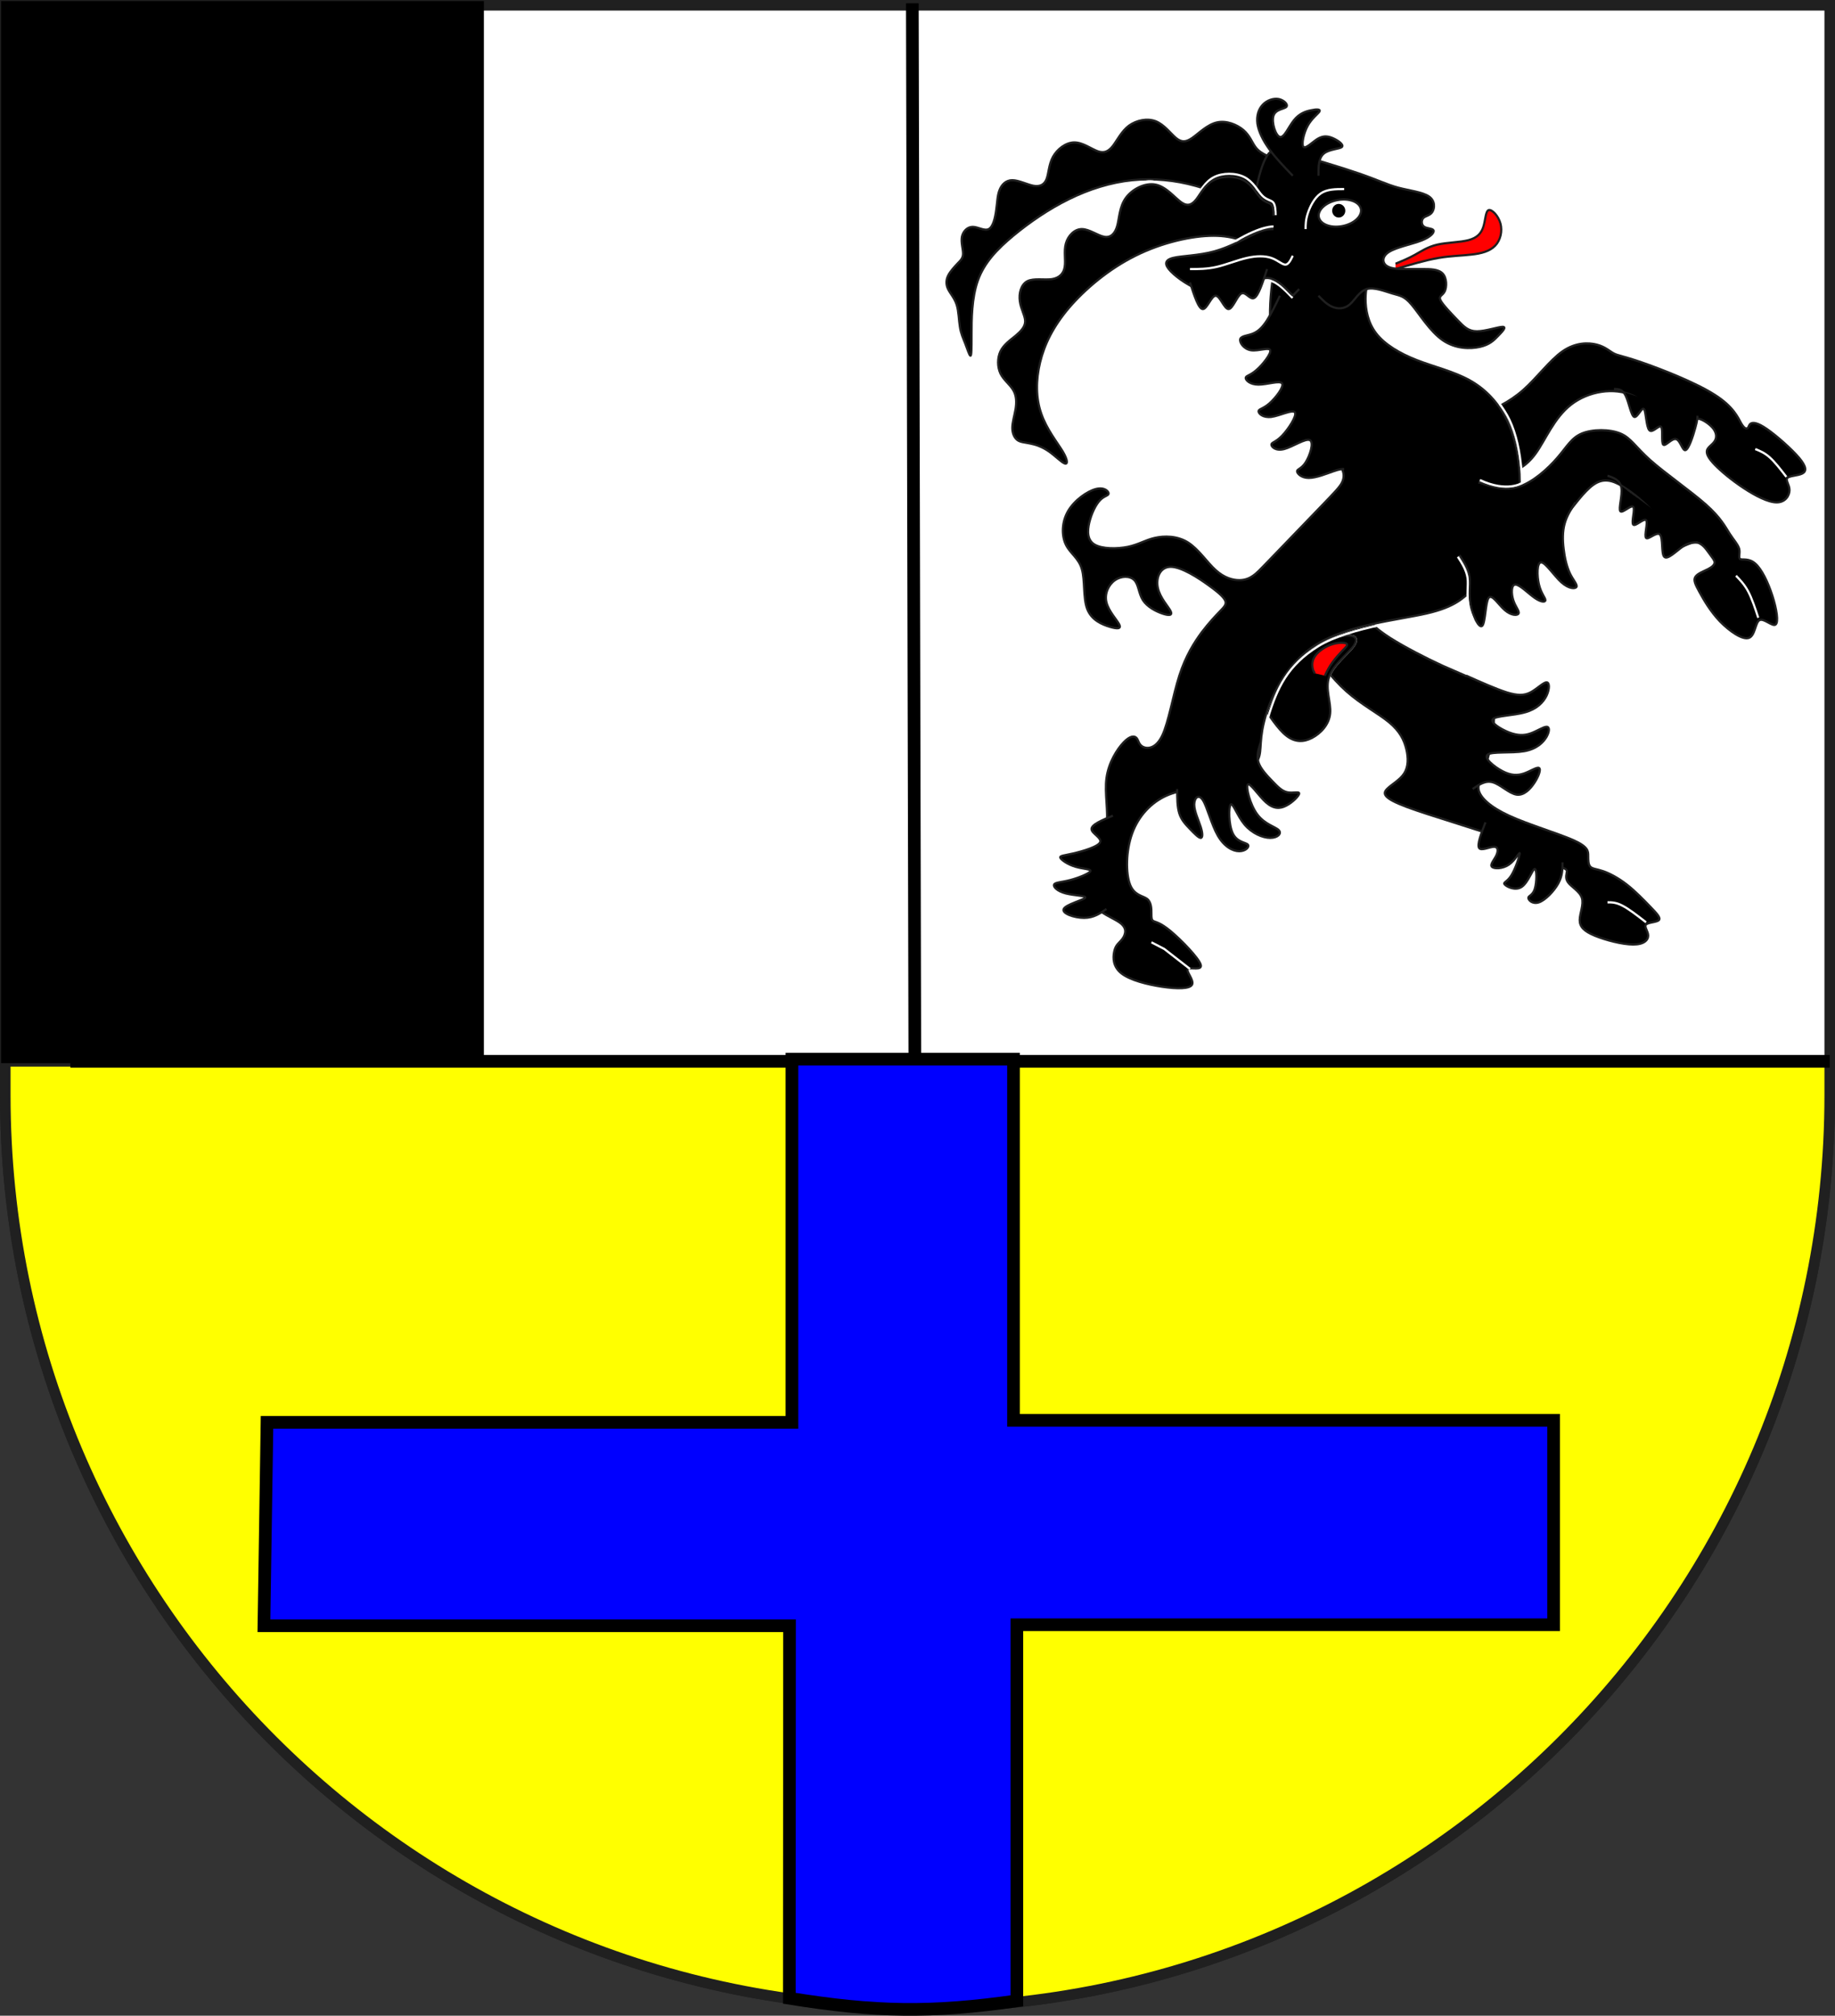 <?xml version="1.0" encoding="UTF-8" standalone="no"?>
<svg
   xml:space="preserve"
   enable-background="new 21 15 438 480"
   overflow="visible"
   viewBox="21 15 434.503 477.188"
   height="477.188"
   width="434.503"
   id="Layer_1"
   version="1.1"
   sodipodi:docname="Wappen_Drei_Bünde.svg"
   inkscape:version="1.1.2 (0a00cf5339, 2022-02-04)"
   xmlns:inkscape="http://www.inkscape.org/namespaces/inkscape"
   xmlns:sodipodi="http://sodipodi.sourceforge.net/DTD/sodipodi-0.dtd"
   xmlns="http://www.w3.org/2000/svg"
   xmlns:svg="http://www.w3.org/2000/svg"
   xmlns:rdf="http://www.w3.org/1999/02/22-rdf-syntax-ns#"
   xmlns:cc="http://creativecommons.org/ns#"
   xmlns:dc="http://purl.org/dc/elements/1.1/"><rect x="21" y="15" width="434.503" height="477.188" fill="#333333" stroke="none"/><sodipodi:namedview
     id="namedview60"
     pagecolor="#ffffff"
     bordercolor="#666666"
     borderopacity="1.0"
     inkscape:pageshadow="2"
     inkscape:pageopacity="0.0"
     inkscape:pagecheckerboard="0"
     showgrid="false"
     inkscape:zoom="0.81458333"
     inkscape:cx="224.04092"
     inkscape:cy="307.51918"
     inkscape:window-width="1920"
     inkscape:window-height="1016"
     inkscape:window-x="0"
     inkscape:window-y="0"
     inkscape:window-maximized="1"
     inkscape:current-layer="Layer_1"
     fit-margin-top="0"
     fit-margin-left="0"
     fit-margin-right="0"
     fit-margin-bottom="0" /><defs
     id="defs76" /><title
     id="title3">Wappen Igis (CH-GR)</title><path
     style="fill:#ffffff;fill-opacity:1"
     fill="none"
     stroke="#202020"
     stroke-width="2.5"
     d="m 22.25,274.252 c 0,119.293 96.707,216 216.001,216 119.295,0 216.002,-96.707 216.002,-216 V 16.25 H 22.25 Z"
     stroke-miterlimit="10"
     id="clip-boundary-3" /><path
     style="fill:#ffff00;fill-opacity:1"
     fill="none"
     stroke="#202020"
     stroke-width="2.5"
     d="m 22.25,274.252 c 0,119.293 96.707,216 216.001,216 119.295,0 216.002,-96.707 216.002,-216 V 266.25 H 22.25 Z"
     stroke-miterlimit="10"
     id="clip-boundary"
     sodipodi:nodetypes="sssccs" /><g
     id="g1429"
     transform="matrix(-0.507,0,0,0.526,476.657,-300.238)"><path
       d="m 207.965,786.416 c -7,-3 -14,-6 -20.467,-11.467 -6.533,-5.533 -12.533,-13.533 -18.533,-17.533 -6,-4 -12,-4 -16,-3 -4,1 -6,3 -8,4 -2,1 -4,1 -13,4 -9,3 -25,9 -34,14.533 -9,5.467 -11,10.467 -12.467,12.934 -1.533,2.533 -2.533,2.533 -3.067,2 -0.466,-0.467 -0.466,-1.467 -1.466,-2 -1,-0.467 -3,-0.467 -7.467,2.533 -4.534,3 -11.534,9 -15.067,13 -3.467,4 -3.467,6 -1.467,7 2,1 6,1 7,2 1,1 -1,3 -1,5.467 0,2.533 2,5.533 6,5.533 4,0 10.001,-3 15.467,-6.467 5.534,-3.533 10.534,-7.533 13.534,-10.533 3,-3 4,-5 3.533,-6.533 -0.533,-1.467 -2.533,-2.467 -3.533,-4 -1,-1.467 -1,-3.467 0.466,-5.467 1.534,-2 4.534,-4 6.534,-4.533 2,-0.467 3,0.533 4.533,3.066 1.467,2.467 3.467,6.467 7.467,3.467 4,-3 10,-13 19,-17 9,-4 21,-2 29,4 8,6 12,16 16.533,22 4.467,6 9.467,8 14.467,10"
       stroke-miterlimit="10"
       stroke="#202020"
       id="bock1-1" /><path
       d="m 105.965,786.416 c 0,1 0,2 1,5.467 1,3.533 3,9.533 4.533,10 1.467,0.533 2.467,-4.467 4.467,-4.934 2,-0.533 5,3.467 6,2.467 1,-1 0,-7 1,-8 1,-1 4,3 5.467,1.533 1.533,-1.533 1.533,-8.533 2.533,-9.533 1,-1 3,4 4.533,3.533 1.467,-0.533 2.467,-6.533 4,-9.533 1.467,-3 3.467,-3 5.467,-3"
       stroke-miterlimit="10"
       stroke="#202020"
       id="bock1x-1" /><path
       d="m 64.431,813.949 c 2.667,-3.333 5.334,-6.667 7.756,-8.755 2.423,-2.09 4.6,-2.934 6.778,-3.778"
       stroke-miterlimit="10"
       stroke="#ffffff"
       fill="none"
       id="linie1-1" /><path
       d="m 288.966,888.417 c -6,8 -12,16 -19,22 -7.001,6 -15.001,10 -20.001,14 -5,4 -7,8 -8,12 -1,4 -1,8 1,11 2,3 6,5 8,7 2,2 2,4 -9,8 -11,4 -33,10 -47,15 -14,5 -20,9 -23.467,11 -3.533,2 -4.533,2 -4.533,3 0,1 1,3 -0.533,5 -1.467,2 -5.467,4 -6.467,7 -1,3 1,7 1,10 0,3 -2,5 -7,7 -5,2 -13,4 -18,4 -5,0 -7,-2 -7,-4 0,-2 2,-4 1,-5 -1,-1 -5,-1 -6,-2 -1,-1 1,-3 4,-6 3,-3 7,-7 11,-10 4,-3 8,-5 11,-6 3,-1 5,-1 6,-2 1,-1 1,-3 1,-5 0,-2 0,-4 7,-7 7,-3 21,-7 30,-11 9,-4 13,-8 14,-11 1,-3 -1,-5 -3,-11 -2,-6 -4,-16 -4,-23 0,-7 2,-11 6,-14 4,-3 10,-5 18,-8.467 8,-3.533 18,-8.533 24.534,-12.533 6.466,-4 9.466,-7 12.466,-10"
       stroke-miterlimit="10"
       stroke="#202020"
       id="bock2-1" /><path
       d="m 213.965,903.417 c -7,3 -14,6 -19,7.533 -5,1.467 -8,1.467 -11,0 -3,-1.533 -6,-4.533 -7.533,-4.533 -1.467,0 -1.467,3 0,6 1.533,3 4.533,6 10,7.467 5.533,1.533 13.533,1.533 15.066,3.066 1.467,1.467 -3.533,4.467 -7.533,6 -4,1.467 -7,1.467 -10,0.467 -3,-1 -6,-3 -7.533,-3 -1.467,0 -1.467,2 0,4.533 1.533,2.467 4.533,5.467 10.533,6.467 6,1 15,0 17,1.533 2,1.467 -3,5.467 -7,7.467 -4,2 -7,2 -10,1 -3,-1 -6,-3 -7,-2.467 -1,0.467 0,3.467 2,6.467 2,3 5,6 8.467,5.533 3.533,-0.533 7.533,-4.533 11.066,-5.533 3.467,-1 6.467,1 9.467,3"
       stroke-miterlimit="10"
       stroke="#202020"
       id="bock2x-1" /><path
       d="m 204.965,969.417 c 2,5 4,10 3,11.533 -1,1.467 -5,-0.533 -7,-0.533 -2,0 -2,2 -1,4 1,2 3,4 2,5 -1,1 -5,1 -8,-1 -3,-2 -5,-6 -5,-5 0,1 2,7 4,10 2,3 4,3 3,4 -1,1 -5,3 -8,1 -3,-2 -5,-8 -6,-8 -1,0 -1,6 0,9 1,3 3,3 3,4 0,1 -2,3 -5,2 -3,-1 -7,-5 -9,-8.467 -2,-3.533 -2,-6.533 -2,-9.533"
       stroke-miterlimit="10"
       stroke="#202020"
       id="bock2x-2" /><path
       d="m 129.965,1014.417 c 4,-3 8,-6 11,-7.467 3,-1.533 5,-1.533 7,-1.533"
       stroke-miterlimit="10"
       stroke="#ffffff"
       fill="none"
       id="linie2-1" /><g
       id="g13"
       transform="translate(24.964,594.415)"><path
         d="m 285.002,321.002 c -4,6 -8,12 -12,15 -4,3 -8,3 -12,1 -4,-2 -8,-6 -8.467,-11 -0.533,-5 2.467,-11 0.467,-16.533 -2,-5.467 -9.001,-10.467 -11.534,-14 -2.467,-3.467 -0.467,-5.467 6.534,-4 7,1.533 19,6.533 26,11.066 7,4.467 9,8.467 11,12.467"
         stroke-miterlimit="10"
         stroke="#ffffff"
         fill="none"
         id="bock3-1" /></g><g
       id="g16"
       transform="translate(24.964,594.415)"><path
         d="m 285.002,321.002 c -4,6 -8,12 -12,15 -4,3 -8,3 -12,1 -4,-2 -8,-6 -8.467,-11 -0.533,-5 2.467,-11 0.467,-16.533 -2,-5.467 -9.001,-10.467 -11.534,-14 -2.467,-3.467 -0.467,-5.467 6.534,-4 7,1.533 19,6.533 26,11.066 7,4.467 9,8.467 11,12.467"
         stroke-miterlimit="10"
         stroke="#202020"
         id="bock3-1_1_" /></g><path
       d="m 284.632,902.351 c 0.445,-0.646 0.889,-1.289 1.111,-2.611 0.222,-1.322 0.223,-3.322 -1.312,-5.322 -1.466,-2 -4.466,-4 -7.466,-5 -3,-1 -6,-1 -7,-0.467 -1.001,0.467 0,1.467 1.533,2.934 1.467,1.533 3.467,3.533 4.933,5.533 1.534,2 2.534,4 3.534,6"
       stroke-miterlimit="10"
       stroke="#202020"
       fill="#ff0000"
       id="bewehrung-1" /><path
       d="m 306.966,669.415 c 2,-1 4,-2 5.467,-4 1.533,-2 2.533,-5 5.533,-7.534 3,-2.466 8,-4.466 12.467,-3.466 4.533,1 8.533,5 11.533,7 3,2 5,2 7.533,0 2.467,-2 5.467,-6 9.467,-7.534 4,-1.466 9,-0.466 12.533,2 3.467,2.534 5.467,6.534 7.467,9.067 2,2.467 4,3.467 7,2.467 3,-1 7,-4 11,-4 4,0 8,3 10,6.466 2,3.534 2,7.534 3,10 1,2.533 3,3.533 6,3.066 3,-0.533 7.001,-2.533 10.001,-2.533 3,0 5,2 6,4.533 1,2.467 1,5.467 1.533,8.934 0.467,3.533 1.467,7.533 3.467,8.533 2,1 5,-1 7.466,-1 2.534,0 4.534,2 5.067,4.467 0.467,2.533 -0.533,5.533 -0.533,7.533 0,2 1,3 2.533,4.467 1.467,1.533 3.467,3.533 4.467,5.533 1,2 1,4 0,6 -1,2 -3,4 -4,7 -1,3 -1,7 -1.533,10 -0.467,3 -1.467,5 -2.467,7.466 -1,2.534 -2,5.534 -2.467,5.534 -0.533,0 -0.533,-3 -0.533,-9.534 0,-6.466 0,-16.467 -3,-24.467 -3,-8 -9,-14 -16.467,-20 -7.534,-6 -16.534,-12 -26,-16.467 -9.534,-4.531 -19.534,-7.531 -29.534,-8.531 -10,-1 -20,0 -29.533,2.533 -9.467,2.467 -18.467,6.467 -27.467,10.467"
       stroke-miterlimit="10"
       stroke="#202020"
       id="bock4-1" /><path
       d="m 246.965,718.016 c -3,-1.2 -6,-2.4 -9,-4 -3,-1.6 -6,-3.6 -10.467,-4.6 -4.533,-1 -10.533,-1 -14.533,-2 -4,-1 -6,-3 -7,-6 -1,-3 -1,-7 -2.467,-7.533 -1.533,-0.467 -4.533,2.533 -5.533,6 -1,3.533 0,7.533 2.467,10 2.533,2.533 6.533,3.533 11.066,4 4.467,0.532 9.467,0.532 15.467,1.532 6,1 13,3 20,5"
       stroke-miterlimit="10"
       stroke="#202020"
       fill="#ff0000"
       id="zunge-1" /><g
       id="g22"
       transform="translate(24.964,594.415)"><path
         d="m 276.002,114 c 1,4 2,8 3,14 1,6 2,14 1.533,23 -0.533,9 -2.533,19 -7.533,29 -5,10 -13,20 -18,26 -5,6 -7,8 -8,10 -1,2 -1,4 0,6 1,2 3,4 9.533,10.534 6.467,6.466 17.467,17.466 23.467,23.467 6,6 7,7 8.533,8 1.467,1 3.467,2 6.467,2 3,0 7,-1 11,-4.534 4,-3.466 8,-9.466 13,-12.467 5,-3 11,-3 15.533,-2 4.467,1 7.467,3 12.467,4 5,1 12,1 15.533,-1 3.467,-2 3.467,-6 2.467,-10 -1,-4 -3,-8 -5,-10 -2,-2 -4,-2 -4,-3 0,-1 2,-3 6,-2 4,1 10,5 13,10 3,5 3,11 1,15 -2,4 -6,6.001 -7.467,11.001 -1.533,5 -0.533,13 -2.533,18 -2,5 -7,7 -10.533,8 -3.467,1 -5.467,1 -4.467,-1 1,-2 5,-6 6,-10 1,-4 -1,-8 -4,-10 -3,-2 -7,-2 -9,0 -2,2 -2,6 -4,9 -2,3 -6,5 -9,6 -3,1 -5,1 -4,-1 1,-2 5,-6 6,-10.534 1,-4.466 -1,-9.466 -6,-9.466 -5,0 -13,5 -18,8.533 -5,3.467 -7,5.467 -7.533,6.933 -0.467,1.534 0.533,2.534 2.533,4.534 2,2 5,5 8.533,9.467 3.467,4.533 7.467,10.533 10.467,19.533 3,9 5,21 8,27 3,6 7,6 9,5 2,-1 2,-3 3,-4 1,-1 3,-1 6,2 3,3 7,9 8,16 1,7 -1,15 0,22 1,7 5,13 7,19 2,6 2,12 -1,16 -3,4 -9,6 -12,8 -3,2 -3,4 -2.467,5.467 0.467,1.533 1.467,2.533 2.467,3.533 1,1 2,2 2.467,4.467 0.533,2.533 0.533,6.533 -3.467,9.533 -4,3 -12,5 -19,6 -7,1 -13,1 -14,-1 -1,-2 3,-6 2,-7 -1,-1 -7,1 -6,-2 1,-3 9,-11 14,-15 5,-4 7,-4 8,-4.533 1,-0.467 1,-1.467 1,-3.467 0,-2 0,-5 2,-6.533 2,-1.467 6,-1.467 8,-6.467 2,-5 2,-15 -1,-23 -3,-8 -9,-14 -16,-17 -7,-3 -15,-3 -23,-5 -8,-2 -16,-6 -19,-10 -3,-4 -1,-8 -3.533,-18 -2.467,-10 -9.467,-26 -24.467,-35 -15.001,-9 -38.001,-11 -51.534,-14 -13.467,-3 -17.467,-7 -22.467,-12 -5,-5 -11,-11 -15,-19.001 -4,-8 -6,-18 -6,-28 0,-10 2,-20 6,-28 4,-8 10,-14 17.467,-18 7.533,-4 16.533,-6 24.533,-9 8,-3 15,-7 19,-12 4,-5 5,-11 5,-15.534 0,-4.467 -1,-7.467 -2,-10.467"
         stroke-miterlimit="10"
         stroke="#ffffff"
         fill="none"
         id="bock5-1" /></g><path
       d="m 300.966,708.415 c 1,4 2,8 3,14 1,6 2,14 1.533,23 -0.533,9 -2.533,19 -7.533,29 -5,10 -13,20 -18,26 -5,6 -7,8 -8,10 -1,2 -1,4 0,6 1,2 3,4 9.533,10.534 6.467,6.466 17.467,17.466 23.467,23.467 6,6 7,7 8.533,8 1.467,1 3.467,2 6.467,2 3,0 7,-1 11,-4.534 4,-3.466 8,-9.466 13,-12.467 5,-3 11,-3 15.533,-2 4.467,1 7.467,3 12.467,4 5,1 12,1 15.533,-1 3.467,-2 3.467,-6 2.467,-10 -1,-4 -3,-8 -5,-10 -2,-2 -4,-2 -4,-3 0,-1 2,-3 6,-2 4,1 10,5 13,10 3,5 3,11 1,15 -2,4 -6,6.001 -7.467,11.001 -1.533,5 -0.533,13 -2.533,18 -2,5 -7,7 -10.533,8 -3.467,1 -5.467,1 -4.467,-1 1,-2 5,-6 6,-10 1,-4 -1,-8 -4,-10 -3,-2 -7,-2 -9,0 -2,2 -2,6 -4,9 -2,3 -6,5 -9,6 -3,1 -5,1 -4,-1 1,-2 5,-6 6,-10.534 1,-4.466 -1,-9.466 -6,-9.466 -5,0 -13,5 -18,8.533 -5,3.467 -7,5.467 -7.533,6.933 -0.467,1.534 0.533,2.534 2.533,4.534 2,2 5,5 8.533,9.467 3.467,4.533 7.467,10.533 10.467,19.533 3,9 5,21 8,27 3,6 7,6 9,5 2,-1 2,-3 3,-4 1,-1 3,-1 6,2 3,3 7,9 8,16 1,7 -1,15 0,22 1,7 5,13 7,19 2,6 2,12 -1,16 -3,4 -9,6 -12,8 -3,2 -3,4 -2.467,5.467 0.467,1.533 1.467,2.533 2.467,3.533 1,1 2,2 2.467,4.467 0.533,2.533 0.533,6.533 -3.467,9.533 -4,3 -12,5 -19,6 -7,1 -13,1 -14,-1 -1,-2 3,-6 2,-7 -1,-1 -7,1 -6,-2 1,-3 9,-11 14,-15 5,-4 7,-4 8,-4.533 1,-0.467 1,-1.467 1,-3.467 0,-2 0,-5 2,-6.533 2,-1.467 6,-1.467 8,-6.467 2,-5 2,-15 -1,-23 -3,-8 -9,-14 -16,-17 -7,-3 -15,-3 -23,-5 -8,-2 -16,-6 -19,-10 -3,-4 -1,-8 -3.533,-18 -2.467,-10 -9.467,-26 -24.467,-35 -15.001,-9 -38.001,-11 -51.534,-14 -13.467,-3 -17.467,-7 -22.467,-12 -5,-5 -11,-11 -15,-19.001 -4,-8 -6,-18 -6,-28 0,-10 2,-20 6,-28 4,-8 10,-14 17.467,-18 7.533,-4 16.533,-6 24.533,-9 8,-3 15,-7 19,-12 4,-5 5,-11 5,-15.534 0,-4.467 -1,-7.467 -2,-10.467"
       stroke-miterlimit="10"
       stroke="#202020"
       id="bock5-1_1_" /><path
       d="m 309.966,933.417 c 1,3 2,6 1,9 -1,3 -4,6 -6.533,8.533 -2.467,2.467 -4.467,4.467 -6.934,4.934 -2.533,0.533 -5.533,-0.467 -5.533,0.533 0,1 3,4 6,5.467 3,1.533 6,1.533 9.533,-1.467 3.467,-3 7.467,-9 8.467,-8 1,1 -1,9 -4.467,13.467 -3.533,4.533 -8.533,5.533 -10,7.066 -1.533,1.467 0.467,3.467 4,3.467 3.467,0 8.467,-2 12,-6 3.467,-4 5.467,-10 6.467,-9 1,1 1,9 -1,13 -2,4 -6,4 -7,5 -1,1 1,3 4,3 3,0 7,-2 10,-7 3,-5 5,-13 7,-16 2,-3 4,-1 4,2 0,3 -2,7 -3,10 -1,3 -1,5 0,5 1,0 3,-2 5,-4 2,-2 4,-4 5,-7 1,-3 1,-7 1,-11"
       stroke-miterlimit="10"
       stroke="#202020"
       id="bock5x-1" /><path
       d="m 300.966,732.415 c 2,4 4,8 6,11 2,3 4,5 6.533,6 2.467,1 5.467,1 6,2.466 0.467,1.534 -1.533,4.534 -5.066,5.067 -3.467,0.467 -8.467,-1.533 -8.934,0 -0.533,1.467 3.467,6.467 6.467,8.934 3,2.533 5,2.533 5,3.533 0,1 -2,3 -6,3 -4,0 -10,-2 -11,-0.533 -1,1.533 3,6.533 6,9.066 3,2.467 5,2.467 5,3.467 0,1 -2,3 -6,2.533 -4,-0.533 -10,-3.533 -11,-2 -1,1.467 3,7.467 6,10.467 3,3 5,3 5,4 0,1 -2,3 -6,2 -4,-1 -10,-5 -12,-4 -2,1 0,7 2,10 2,3 4,3 4,4 0,1 -2,3 -5.467,3 -3.533,0 -8.533,-2 -11.533,-3 -3,-1 -4,-1 -5,-1"
       stroke-miterlimit="10"
       stroke="#202020"
       id="bock5x-2" /><path
       d="m 378.966,966.417 c 5,2 10,4 10,6 0,2 -5,4 -4,6 1,2 8,4 12.534,5 4.466,1 6.466,1 6,2 -0.534,1 -3.534,3 -7.067,4 -3.467,1 -7.467,1 -6.934,2 0.467,1 5.467,3 9.467,4 4,1 7,1 7.467,2 0.533,1 -1.467,3 -5.467,4 -4,1 -10,1 -9,2 1,1 9,3 10,5 1,2 -5,4 -9.533,4 -4.467,0 -7.467,-2 -10.467,-4"
       stroke-miterlimit="10"
       stroke="#202020"
       id="bock5x-3" /><path
       d="m 342.966,1035.417 12,-9 6,-3"
       stroke-miterlimit="10"
       stroke="#ffffff"
       fill="none"
       id="linie5-1" /><g
       id="g30"
       transform="translate(24.964,594.415)"><path
         d="m 183.001,222.001 c -6,2 -12,4 -18.467,2 -6.533,-2 -13.533,-8 -18,-13 -4.533,-5 -6.533,-9 -11.533,-11 -5,-2 -13,-2 -18,0 -5,2 -7,6 -14,12 -7,6 -19,14 -26,20 -7,6 -9,10 -11,13 -2,3 -4,5 -4.534,7 -0.466,2 0.534,4 -0.466,4.534 -1,0.467 -4,-0.533 -7,2 -3,2.467 -6.001,8.467 -8.001,14.467 -2,6 -3,12 -1.466,13 1.466,1 5.467,-3 7.467,-2 2,1 2,7 5,8 3,1 9,-3 13.533,-7.467 4.467,-4.533 7.467,-9.533 9.467,-13.067 2,-3.466 3,-5.466 2,-6.933 -1,-1.533 -4,-2.533 -6,-3.533 -2,-1 -3,-2 -3,-3 0,-1 1,-2 2.467,-4 1.533,-2 3.533,-5 6.533,-5 3,0 7,3 9.467,2.467 2.533,-0.467 3.533,-4.467 5.066,-8 1.467,-3.467 3.467,-6.467 6.934,-10 3.533,-3.467 8.533,-7.467 13.066,-10 4.467,-2.467 8.467,-3.467 12.934,-0.467 4.533,3 9.533,10 15.066,16.467 5.467,6.533 11.467,12.534 17.467,16 6,3.534 12,4.534 17,4 5,-0.466 9,-2.466 13,-4.466"
         stroke-miterlimit="10"
         stroke="#ffffff"
         fill="none"
         id="bock6-1" /></g><g
       id="g33"
       transform="translate(24.964,594.415)"><path
         d="m 138.001,231.001 c 2,3 4,6 5,9.534 1,3.466 1,7.466 0.467,11.467 -0.467,4 -1.467,8 -2.934,11 -1.533,3 -3.533,5 -3.066,6 0.533,1 3.533,1 7.066,-2 3.467,-3 7.467,-9 9.467,-9 2,0 2,6 1,10 -1,4 -3,6 -3,7 0,1 2,1 5,-1 3,-2 7,-6 9,-6 2,0 2,4 1,7 -1,3 -3,5 -2.467,6 0.467,1 3.467,1 6.467,-1.533 3,-2.467 6,-7.467 7.533,-5.467 1.467,2 1.467,11 2.934,12.533 1.533,1.467 4.533,-4.533 5.533,-9.533 1,-5 0,-9 0.467,-12.467 0.533,-3.533 2.533,-6.533 4.533,-9.534"
         stroke-miterlimit="10"
         stroke="#ffffff"
         fill="none"
         id="bock6x-1" /></g><g
       id="g36"
       transform="translate(24.964,594.415)"><path
         d="m 81.001,249.001 c 2,0 4,0 7,2 3,2 7,6.001 8.533,4.467 1.467,-1.466 0.467,-8.467 2,-10 1.467,-1.467 5.467,2.533 6.467,1.533 1,-1 -1,-7 0,-8 1,-1 5,3 6,2 1,-1 -1,-7 0,-8 1,-1 5,3 6,2 1,-1 -1,-7 -0.467,-10.467 0.467,-3.533 3.467,-4.533 6.467,-5.533"
         stroke-miterlimit="10"
         stroke="#ffffff"
         fill="none"
         id="bock6x-2" /></g><g
       id="g39"
       transform="translate(24.964,594.415)"><path
         d="m 183.001,222.001 c -6,2 -12,4 -18.467,2 -6.533,-2 -13.533,-8 -18,-13 -4.533,-5 -6.533,-9 -11.533,-11 -5,-2 -13,-2 -18,0 -5,2 -7,6 -14,12 -7,6 -19,14 -26,20 -7,6 -9,10 -11,13 -2,3 -4,5 -4.534,7 -0.466,2 0.534,4 -0.466,4.534 -1,0.467 -4,-0.533 -7,2 -3,2.467 -6.001,8.467 -8.001,14.467 -2,6 -3,12 -1.466,13 1.466,1 5.467,-3 7.467,-2 2,1 2,7 5,8 3,1 9,-3 13.533,-7.467 4.467,-4.533 7.467,-9.533 9.467,-13.067 2,-3.466 3,-5.466 2,-6.933 -1,-1.533 -4,-2.533 -6,-3.533 -2,-1 -3,-2 -3,-3 0,-1 1,-2 2.467,-4 1.533,-2 3.533,-5 6.533,-5 3,0 7,3 9.467,2.467 2.533,-0.467 3.533,-4.467 5.066,-8 1.467,-3.467 3.467,-6.467 6.934,-10 3.533,-3.467 8.533,-7.467 13.066,-10 4.467,-2.467 8.467,-3.467 12.934,-0.467 4.533,3 9.533,10 15.066,16.467 5.467,6.533 11.467,12.534 17.467,16 6,3.534 12,4.534 17,4 5,-0.466 9,-2.466 13,-4.466"
         stroke-miterlimit="10"
         stroke="#202020"
         id="bock6-1_1_" /></g><g
       id="g42"
       transform="translate(24.964,594.415)"><path
         d="m 138.001,231.001 c 2,3 4,6 5,9.534 1,3.466 1,7.466 0.467,11.467 -0.467,4 -1.467,8 -2.934,11 -1.533,3 -3.533,5 -3.066,6 0.533,1 3.533,1 7.066,-2 3.467,-3 7.467,-9 9.467,-9 2,0 2,6 1,10 -1,4 -3,6 -3,7 0,1 2,1 5,-1 3,-2 7,-6 9,-6 2,0 2,4 1,7 -1,3 -3,5 -2.467,6 0.467,1 3.467,1 6.467,-1.533 3,-2.467 6,-7.467 7.533,-5.467 1.467,2 1.467,11 2.934,12.533 1.533,1.467 4.533,-4.533 5.533,-9.533 1,-5 0,-9 0.467,-12.467 0.533,-3.533 2.533,-6.533 4.533,-9.534"
         stroke-miterlimit="10"
         stroke="#202020"
         id="bock6x-1_1_" /></g><g
       id="g45"
       transform="translate(24.964,594.415)"><path
         d="m 81.001,249.001 c 2,0 4,0 7,2 3,2 7,6.001 8.533,4.467 1.467,-1.466 0.467,-8.467 2,-10 1.467,-1.467 5.467,2.533 6.467,1.533 1,-1 -1,-7 0,-8 1,-1 5,3 6,2 1,-1 -1,-7 0,-8 1,-1 5,3 6,2 1,-1 -1,-7 -0.467,-10.467 0.467,-3.533 3.467,-4.533 6.467,-5.533"
         stroke-miterlimit="10"
         stroke="#202020"
         id="bock6x-2_1_" /></g><path
       d="m 77.564,877.35 c 1.467,-4.312 2.934,-8.622 4.667,-11.778 1.733,-3.154 3.733,-5.154 5.733,-7.154"
       stroke-miterlimit="10"
       stroke="#ffffff"
       fill="none"
       id="linie6-1" /><path
       d="m 315.966,714.415 c -1,-10 -2,-20 -3.533,-28 -1.467,-8 -3.467,-14 -5.467,-17 -2,-3 -4,-3 -12,-1 -8,2 -22,6 -31.001,9 -9,3 -13,5 -18.155,6.333 -5.155,1.333 -11.467,2 -14.467,4 -3,2 -2.689,5.333 -1.533,7 1.155,1.667 3.155,1.667 4.155,2.667 1,1 1,3 -0.311,3.912 -1.312,0.91 -3.934,0.733 -4.423,1.644 -0.488,0.912 1.155,2.912 5.578,4.578 4.422,1.667 11.622,3 15.111,5.089 3.489,2.089 3.267,4.933 1.155,6.356 -2.11,1.421 -6.11,1.421 -9.11,1.421 -3,0 -5,0 -8,0 -3,0 -7,0 -9,2 -2,2 -2,6 -1,8 1,2 3,2 2,4 -1,2 -5,6 -8,9 -3,3 -5,5 -9,5 -4,0 -10,-2 -12,-2 -2,0 0,2 2,4 2,2 4,4 8.533,5 4.467,1 11.467,1 17.467,-3 6,-4 11,-12 14.533,-16 3.467,-4 5.467,-4 8.934,-5 3.533,-1 8.533,-3 12,-2 3.533,1 5.533,5 8,7 2.534,2 5.534,2 8,1 2.534,-1 4.534,-3 6.534,-5"
       stroke-miterlimit="10"
       stroke="#202020"
       id="bock7-1" /><path
       d="m 282.966,678.415 c 0,-4 0,-8 -2.534,-10 -2.466,-2 -7.466,-2 -8.466,-3 -1,-1 2,-3 4.466,-4 2.534,-1 4.534,-1 7.067,0.466 2.467,1.534 5.467,4.534 6.467,3.534 1,-1 0,-6 -2,-9.534 -2,-3.466 -5,-5.466 -5.534,-6.467 -0.466,-1 1.534,-1 4,-0.466 2.534,0.467 5.534,1.467 8.001,4.467 2.533,3 4.533,8 6.533,7.533 2,-0.533 4,-6.533 3,-9.533 -1,-3 -5,-3 -6,-4 -1,-1 1,-3 3.533,-3.533 2.467,-0.467 5.467,0.533 7.467,2.533 2,2 3,5 2.533,8.534 -0.533,3.466 -2.533,7.466 -5.533,11.466 -3,4 -7,8 -11,12"
       stroke-miterlimit="10"
       stroke="#202020"
       id="bock7x-1" /><g
       id="g51"
       transform="translate(24.964,594.415)"><path
         d="m 278,101.75 c 0,-2.051 0.169,-4.789 1.194,-5.814 1.025,-1.025 3.075,-1.025 5.126,-3.076 2.051,-2.051 4.102,-6.152 8.202,-8.202 4.102,-2.051 10.253,-2.051 14.354,0 4.102,2.05 6.152,6.151 8.202,8.749 2.051,2.529 4.102,3.555 7.177,1.504 3.076,-2.05 7.178,-7.177 12.304,-8.202 5.126,-1.025 11.278,2.051 14.354,6.152 3.076,4.101 3.076,9.227 4.102,12.85 1.025,3.555 3.075,5.605 6.151,5.059 3.075,-0.479 7.177,-3.555 10.799,-3.555 3.555,0 6.631,3.076 7.656,6.698 1.024,3.555 0,7.656 0.547,10.731 0.478,3.076 2.528,5.126 6.152,5.673 3.553,0.478 8.68,-0.547 11.755,0.957 3.077,1.572 4.103,5.673 3.555,9.296 -0.478,3.554 -2.529,6.63 -2.529,9.159 0,2.598 2.052,4.648 4.58,6.699 2.598,2.05 5.674,4.101 7.246,7.177 1.503,3.076 1.503,7.177 0,10.252 -1.572,3.076 -4.648,5.126 -6.152,7.724 -1.571,2.529 -1.571,5.605 -1.094,8.681 0.547,3.076 1.572,6.152 1.572,8.681 0,2.598 -1.025,4.648 -2.528,5.673 -1.572,1.025 -3.624,1.025 -6.152,1.572 -2.598,0.479 -5.674,1.504 -8.749,3.555 -3.076,2.05 -6.152,5.126 -7.655,5.604 -1.572,0.547 -1.572,-1.504 0.956,-5.604 2.598,-4.101 7.724,-10.253 10.253,-17.43 2.598,-7.177 2.598,-15.379 0.547,-23.581 -2.051,-8.202 -6.151,-16.404 -13.806,-25.154 -7.725,-8.681 -19.003,-17.908 -31.853,-24.06 -12.782,-6.151 -27.136,-9.228 -37.389,-9.228 -10.252,0 -16.404,3.076 -22.556,6.152"
         stroke-miterlimit="10"
         stroke="#ffffff"
         fill="none"
         id="bock8-1" /></g><g
       id="g54"
       transform="translate(24.964,594.415)"><path
         d="m 279.002,102 c 0,-2 0,-4 1,-5 1,-1 3,-1 5,-3 2,-2 4,-6 8,-8 4,-2 10,-2 14,0 4,2 6,6 8,8.533 2,2.467 4,3.467 7,1.467 3,-2 7,-7 12,-8 5,-1 11,2 14,6 3,4 3,9 4,12.533 1,3.467 3,5.467 6,4.934 3,-0.467 7,-3.467 10.533,-3.467 3.467,0 6.467,3 7.467,6.533 1,3.467 0,7.467 0.534,10.467 0.466,3 2.466,5 6,5.534 3.466,0.466 8.466,-0.534 11.466,0.933 3.001,1.533 4.001,5.533 3.467,9.067 -0.466,3.467 -2.467,6.467 -2.467,8.933 0,2.534 2.001,4.534 4.467,6.534 2.534,2 5.534,4 7.067,7 1.467,3 1.467,7 0,10 -1.533,3 -4.533,5 -6,7.533 -1.533,2.467 -1.533,5.467 -1.067,8.467 0.534,3 1.534,6 1.534,8.467 0,2.533 -1,4.533 -2.467,5.533 -1.533,1 -3.534,1 -6,1.533 -2.534,0.467 -5.534,1.467 -8.534,3.467 -3,2 -6,5 -7.466,5.467 -1.534,0.533 -1.534,-1.467 0.933,-5.467 2.533,-4 7.533,-10 10,-17 2.533,-7 2.533,-15 0.533,-23 -2,-8 -6,-16 -13.466,-24.534 C 367.002,135 356.002,126 343.469,120 c -12.467,-6 -26.467,-9 -36.467,-9 -10,0 -16,3 -22,6"
         stroke-miterlimit="10"
         stroke="#202020"
         id="bock8-1_1_" /></g><path
       d="m 304.049,703.415 c 2,0 4,0 8.467,2 4.533,2 11.533,6 19.066,8 7.467,2 15.467,2 19.467,3 4,1 4,3 1,6 -3,3 -9,7 -15,9 -6,2 -12,2 -17,0 -5,-2 -9,-6 -13,-6 -4,0 -8,4 -12,8"
       stroke-miterlimit="10"
       stroke="#ffffff"
       fill="none"
       id="bockl9-1" /><path
       d="m 303.966,702.415 c 2,0 4,0 8.467,2 4.533,2 11.533,6 19.066,8 7.467,2 15.467,2 19.467,3 4,1 4,3 1,6 -3,3 -9,7 -15,9 -6,2 -12,2 -17,0 -5,-2 -9,-6 -13,-6 -4,0 -8,4 -10,6 -2,2 -2,2 -2.533,1.467 -0.467,-0.467 -1.467,-1.467 -2.467,-2.467"
       stroke-miterlimit="10"
       stroke="#202020"
       id="bock9-1" /><path
       d="m 306.966,720.415 c 2,6 4,12 6,13 2,1 4,-3 6,-2 2,1 4,7 6,7 2,0 4,-6 6,-6 2,0 4,6 6,6 2,0 4,-6 6,-12"
       stroke-miterlimit="10"
       stroke="#202020"
       id="bock9x-1" /><path
       d="m 270.966,684.415 c 4,0 8,0 11,2 3,2 5,6 6,9 1,3 1,5 1,7"
       stroke-miterlimit="10"
       stroke="#ffffff"
       fill="none"
       id="linie9-1" /><path
       d="m 294.966,714.415 c 1,2 2,4 3.467,4 1.533,0 3.533,-2 6.533,-3 3,-1 7,-1 11.467,0 4.533,1 9.533,3 14,4 4.533,1 8.533,1 12.533,1"
       stroke-miterlimit="10"
       stroke="#ffffff"
       fill="none"
       id="linie9-2" /><path
       d="m 282.813,696.952 c 0.544,-3.269 -3.427,-6.681 -8.869,-7.622 -5.398,-0.933 -10.226,0.917 -10.827,4.149 -0.544,3.269 3.427,6.681 8.869,7.621 5.399,0.933 10.226,-0.916 10.827,-4.148 z"
       stroke-miterlimit="10"
       stroke="#202020"
       fill="#ffffff"
       id="auge-1" /><path
       d="m 276.565,694.149 c 0,-1.694 -1.373,-3.067 -3.066,-3.067 -1.694,0 -3.067,1.373 -3.067,3.067 0,1.694 1.373,3.067 3.067,3.067 1.693,0 3.066,-1.373 3.066,-3.067 z"
       id="augei-1" /><path
       id="path64"
       d="m 48.964,870.417 c 0,119.293 96.707,216 216.001,216 119.295,0 216.002,-96.707 216.002,-216 v -258.002 H 48.964 Z"
       fill="none" /><path
       d="m 188.183,810.759 c 0.653,-7.877 2.413,-16.176 5.59,-22.532 1.271,-2.543 2.907,-5.001 4.566,-7.14"
       stroke-miterlimit="10"
       stroke="#ffffff"
       fill="none"
       id="bock5-1_21_" /><path
       d="m 306.464,922.165 c -4.186,-13.215 -9.044,-23.4 -23.373,-31.998 -7.5,-4.5 -18.81,-7.377 -28.127,-9.377"
       stroke-miterlimit="10"
       stroke="#ffffff"
       fill="none"
       id="bock5-1_6_" /><path
       id="path69"
       d="m 187.839,816.665 c 0,0 6.848,4.496 19.75,-1.313"
       stroke-miterlimit="10"
       stroke="#ffffff"
       fill="none" /><path
       d="m 210.809,878.102 c 0.871,-1.828 1.646,-4.109 2.067,-6.214 1,-5 0,-9 0.467,-12.467 0.533,-3.533 2.533,-6.533 4.533,-9.533"
       stroke-miterlimit="10"
       stroke="#ffffff"
       id="bock6x-1_4_" /><path
       id="path72"
       d="m 303.964,701.29 c 0,0 5.25,-0.625 17.75,6.5"
       stroke-miterlimit="10"
       stroke="#ffffff"
       fill="none" /></g><path
     style="fill:none;stroke:#000000;stroke-width:3;stroke-linecap:butt;stroke-linejoin:miter;stroke-miterlimit:4;stroke-dasharray:none;stroke-opacity:1"
     d="M 37.665,266.25 H 454.253"
     id="path1464" /><path
     style="fill:none;stroke:#000000;stroke-width:3;stroke-linecap:butt;stroke-linejoin:miter;stroke-miterlimit:4;stroke-dasharray:none;stroke-opacity:1"
     d="m 237.029,15.779 0.59,250.255"
     id="path1466"
     sodipodi:nodetypes="cc" /><path
     style="fill:#0000ff;stroke:#000000;stroke-width:3;stroke-linecap:butt;stroke-linejoin:miter;stroke-miterlimit:4;stroke-dasharray:none;stroke-opacity:1"
     d="M 84.224,351.713 H 208.519 v -85.973 h 52.468 v 85.504 h 127.892 v 48.39 H 261.78 v 89.038 c -20.371,2.907 -33.557,2.664 -53.879,-0.615 l 0.046,-88.182 H 83.495 Z"
     id="path2148"
     sodipodi:nodetypes="ccccccccccccc" /><rect
     style="fill:#000000;stroke:#000000;stroke-width:2;stroke-miterlimit:4;stroke-dasharray:none"
     id="rect3262"
     width="112.327"
     height="249.442"
     x="22.25"
     y="16.25" /></svg>
